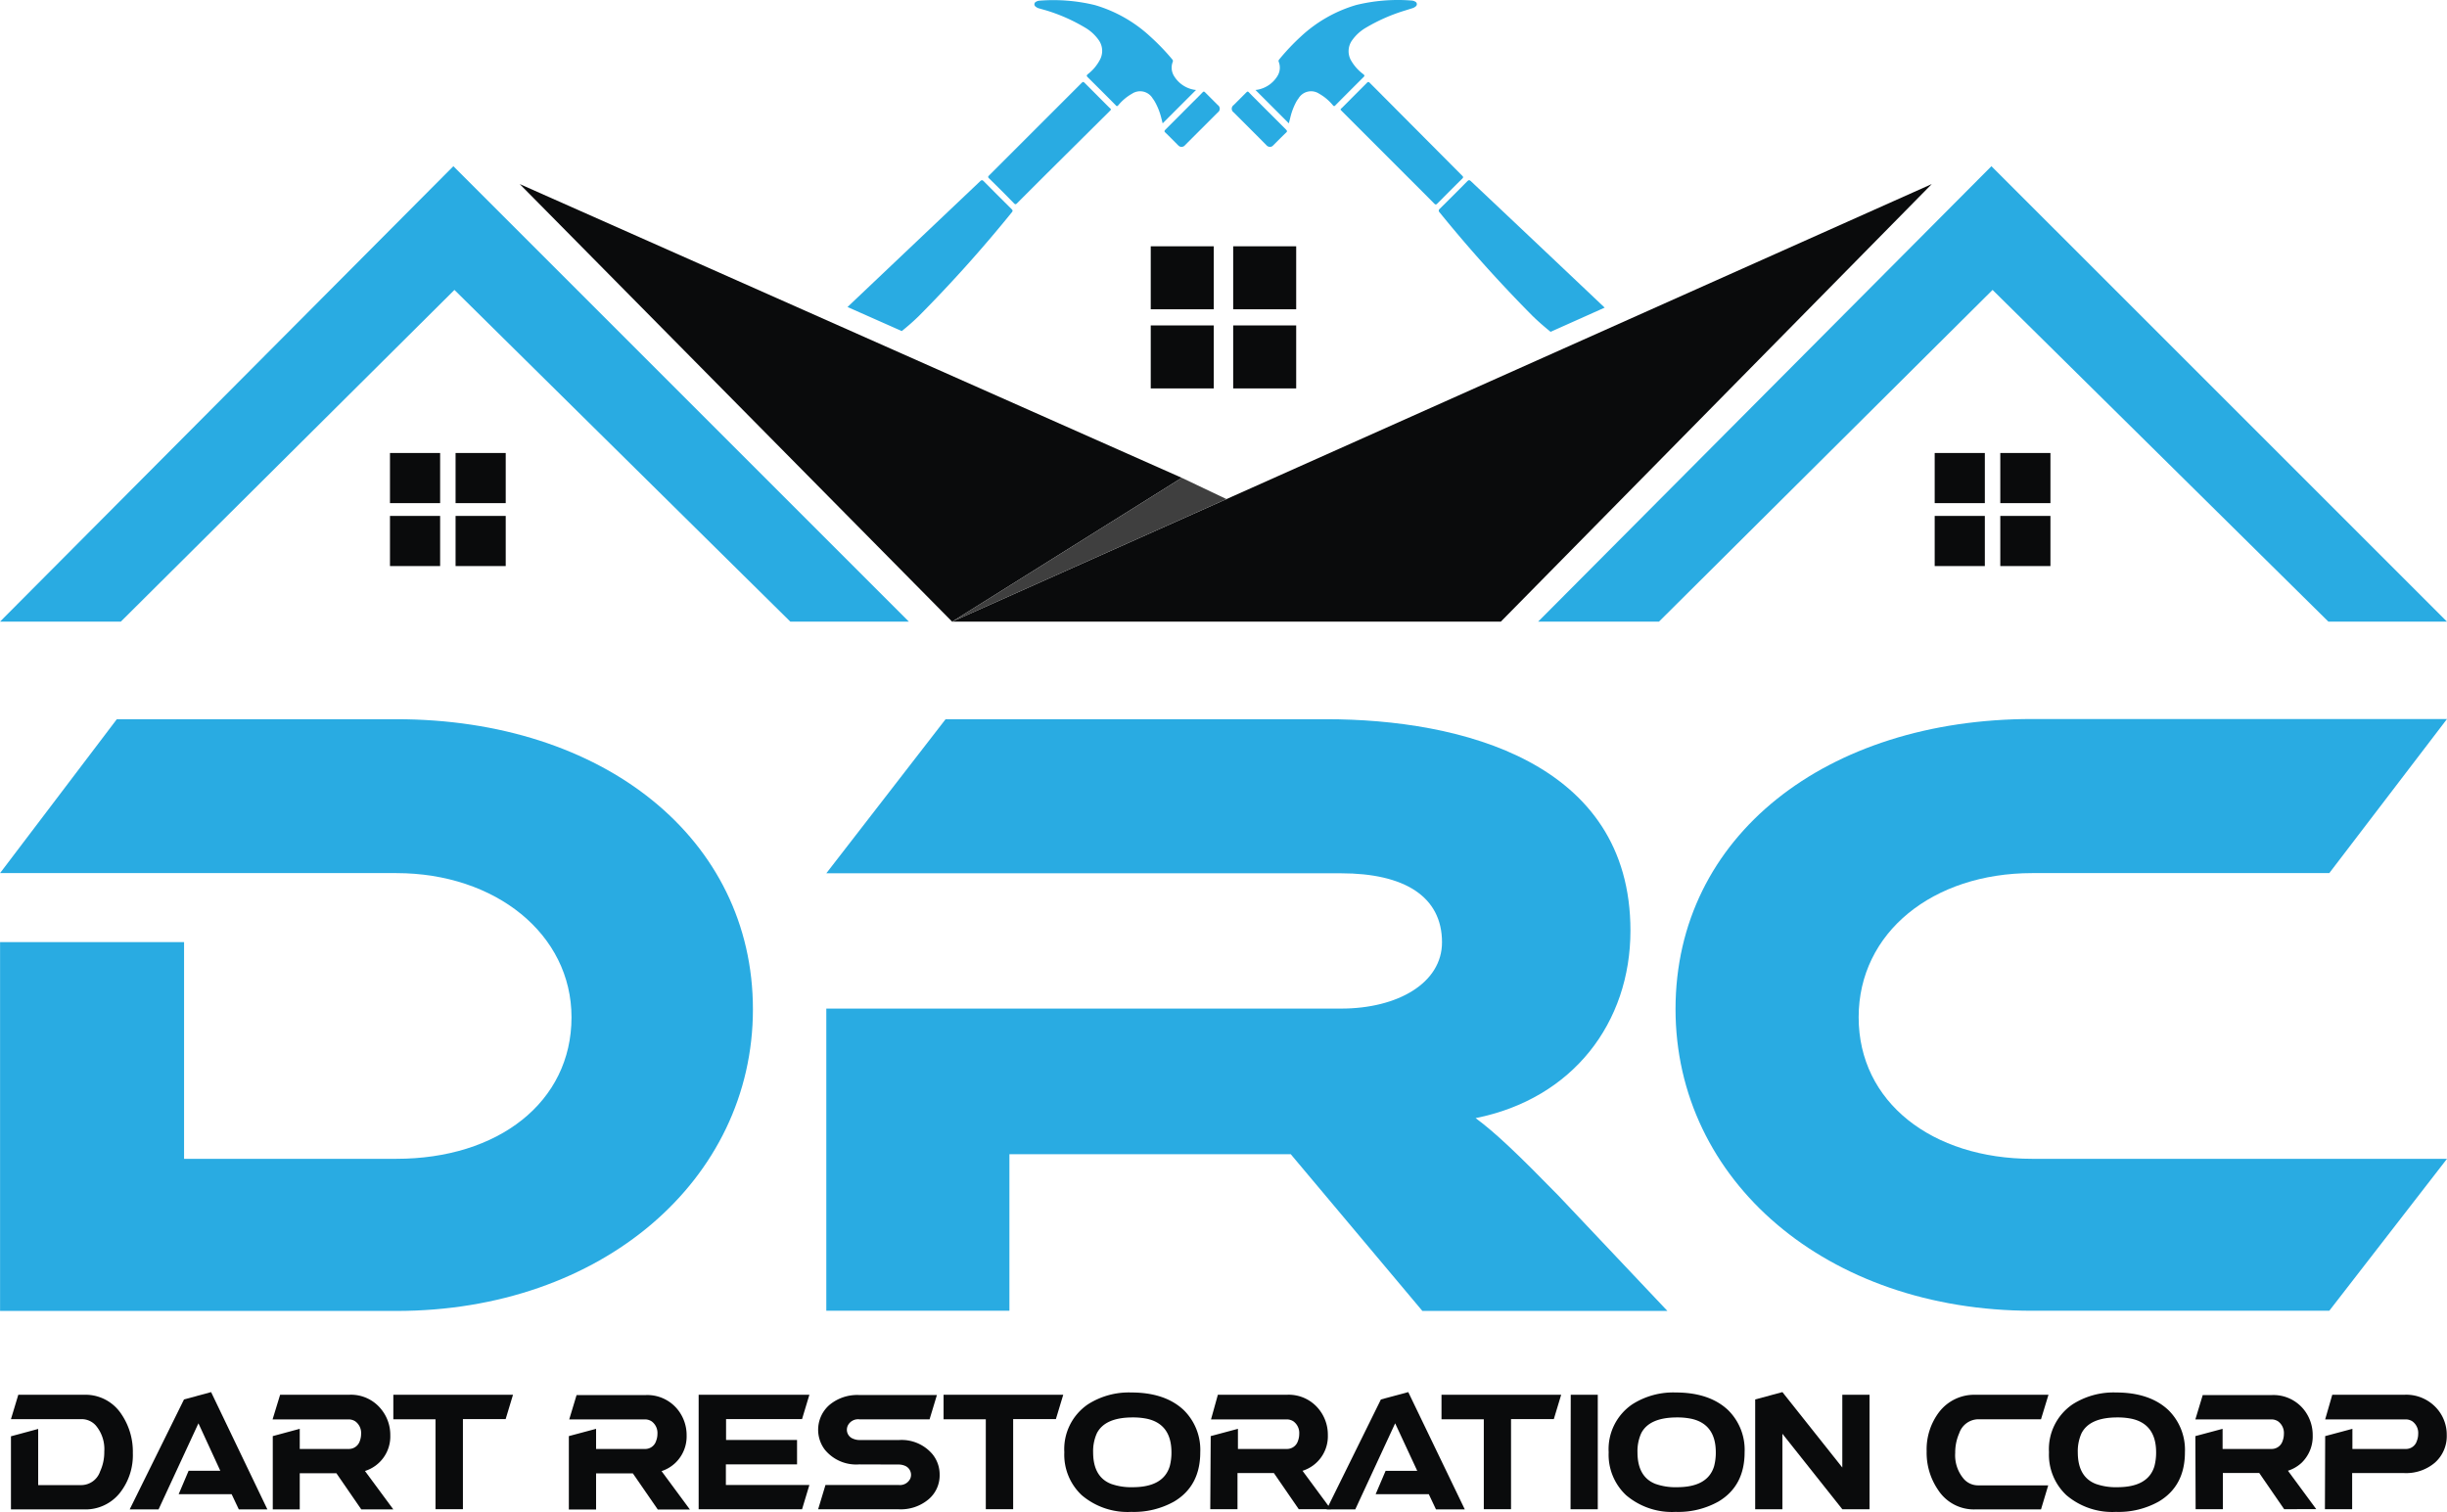 <?xml version="1.0" encoding="UTF-8"?>
<svg xmlns="http://www.w3.org/2000/svg" width="386.46" height="238.83" viewBox="0 0 386.46 238.83">
  <g id="dartrestore-logo" transform="translate(-20.66 -52.686)">
    <path id="Path_62" data-name="Path 62" d="M180.47,86.21a217.388,217.388,0,0,1-14.69,16.39,35.874,35.874,0,0,1-2.7,2.38l-8.57-3.8,20.91-19.83c.26-.26.39-.26.64,0q2.17,2.19,4.36,4.36C180.6,85.89,180.64,86,180.47,86.21Z" fill="#29abe2"></path>
    <path id="Path_63" data-name="Path 63" d="M209.55,66.9l-5.27,5.27-.23-.91a10.3,10.3,0,0,0-1-2.51,4.522,4.522,0,0,0-.34-.51,2.31,2.31,0,0,0-3.27-.75,7.68,7.68,0,0,0-2.14,1.79c-.16.19-.26.25-.46,0-1.45-1.47-2.92-2.93-4.39-4.39-.2-.2-.21-.29,0-.48a6.92,6.92,0,0,0,1.92-2.28,2.94,2.94,0,0,0-.18-3.1,6.83,6.83,0,0,0-2.19-2,27.52,27.52,0,0,0-6.18-2.72l-1.1-.31a1.35,1.35,0,0,1-.5-.27.44.44,0,0,1,.07-.77,1.22,1.22,0,0,1,.58-.17,27.73,27.73,0,0,1,8.71.7,21.88,21.88,0,0,1,8.78,5A35.127,35.127,0,0,1,205.74,62c.12.14.22.25.13.47a2.52,2.52,0,0,0,.25,2.29,4.65,4.65,0,0,0,3.06,2.09Z" fill="#29abe2"></path>
    <path id="Path_64" data-name="Path 64" d="M196.13,70l-.25.27L186,80.08c-1.57,1.57-3.14,3.13-4.71,4.71-.2.2-.3.21-.5,0q-1.95-2-3.92-3.92c-.2-.19-.19-.28,0-.47l14.62-14.62c.18-.18.28-.2.47,0l3.91,3.92A.758.758,0,0,1,196.13,70Z" fill="#29abe2"></path>
    <path id="Path_65" data-name="Path 65" d="M207.26,75.89a.73.73,0,0,1-.51-.23c-.69-.69-1.37-1.39-2.07-2.06-.19-.18-.09-.28,0-.4l4.05-4.06c.62-.62,1.25-1.23,1.85-1.86.18-.19.26-.14.41,0l2,2a.7.7,0,0,1,0,1.16l-4,4-1.15,1.15a.76.76,0,0,1-.58.3Z" fill="#29abe2"></path>
    <path id="Path_66" data-name="Path 66" d="M274.09,101.28l-8.54,3.82c-1-.81-1.93-1.61-2.84-2.5A219.582,219.582,0,0,1,248,86.21a.333.333,0,0,1,0-.5q2.2-2.17,4.36-4.36c.25-.26.39-.26.65,0Q263.585,91.325,274.09,101.28Z" fill="#29abe2"></path>
    <path id="Path_67" data-name="Path 67" d="M218.94,66.9l5.27,5.27.23-.91a10.3,10.3,0,0,1,.95-2.51,4.519,4.519,0,0,1,.34-.51,2.31,2.31,0,0,1,3.27-.75,7.68,7.68,0,0,1,2.14,1.79c.16.19.25.25.46,0q2.18-2.2,4.38-4.39c.21-.2.22-.29,0-.48A7.08,7.08,0,0,1,234,62.17a2.94,2.94,0,0,1,.19-3.1,6.9,6.9,0,0,1,2.18-2,27.92,27.92,0,0,1,6.18-2.72l1.18-.37a1.35,1.35,0,0,0,.5-.27.44.44,0,0,0-.07-.77,1.22,1.22,0,0,0-.58-.17,27.73,27.73,0,0,0-8.71.7,21.81,21.81,0,0,0-8.78,5A35.131,35.131,0,0,0,222.75,62c-.12.14-.22.25-.13.47a2.52,2.52,0,0,1-.25,2.29,4.68,4.68,0,0,1-3.06,2.09Z" fill="#29abe2"></path>
    <path id="Path_68" data-name="Path 68" d="M232.36,70l.25.27,9.85,9.85c1.57,1.57,3.14,3.13,4.7,4.71.2.2.31.21.51,0,1.3-1.31,2.6-2.62,3.92-3.92.19-.19.19-.28,0-.47L237,65.78c-.18-.18-.28-.2-.47,0l-3.91,3.92A.957.957,0,0,0,232.36,70Z" fill="#29abe2"></path>
    <path id="Path_69" data-name="Path 69" d="M221.22,75.89a.7.7,0,0,0,.51-.23c.69-.69,1.38-1.39,2.08-2.06.19-.18.08-.28,0-.4l-4.06-4.06c-.61-.62-1.24-1.23-1.84-1.86-.18-.19-.26-.14-.41,0l-2,2a.7.7,0,0,0,0,1.16l4,4,1.14,1.15A.79.79,0,0,0,221.22,75.89Z" fill="#29abe2"></path>
    <path id="Path_70" data-name="Path 70" d="M407.12,150.88,335.17,78.94l-71.59,71.94h19.08l52.69-52.4,53.04,52.4Z" fill="#29abe2"></path>
    <path id="Path_71" data-name="Path 71" d="M164.2,150.88,92.26,78.94l-71.6,71.94H39.74l52.69-52.4,53.05,52.4Z" fill="#29abe2"></path>
    <path id="Path_72" data-name="Path 72" d="M325.75,81.76,171.03,150.88h86.66Z" fill="#0a0b0c"></path>
    <path id="Path_73" data-name="Path 73" d="M102.74,81.76l68.29,69.12,36.27-22.72Z" fill="#0a0b0c"></path>
    <path id="Path_74" data-name="Path 74" d="M214.36,131.52l-7.06-3.36-36.27,22.72Z" fill="#3f3f3f"></path>
    <rect id="Rectangle_73" data-name="Rectangle 73" width="9.95" height="9.95" transform="translate(202.4 91.59)" fill="#0a0b0c"></rect>
    <rect id="Rectangle_74" data-name="Rectangle 74" width="9.95" height="9.95" transform="translate(215.42 91.59)" fill="#0a0b0c"></rect>
    <rect id="Rectangle_75" data-name="Rectangle 75" width="9.95" height="9.95" transform="translate(202.4 104.09)" fill="#0a0b0c"></rect>
    <rect id="Rectangle_76" data-name="Rectangle 76" width="9.95" height="9.95" transform="translate(215.42 104.09)" fill="#0a0b0c"></rect>
    <rect id="Rectangle_77" data-name="Rectangle 77" width="7.92" height="7.92" transform="translate(82.25 124.24)" fill="#0a0b0c"></rect>
    <rect id="Rectangle_78" data-name="Rectangle 78" width="7.92" height="7.92" transform="translate(92.61 124.24)" fill="#0a0b0c"></rect>
    <rect id="Rectangle_79" data-name="Rectangle 79" width="7.92" height="7.92" transform="translate(82.25 134.18)" fill="#0a0b0c"></rect>
    <rect id="Rectangle_80" data-name="Rectangle 80" width="7.92" height="7.92" transform="translate(92.61 134.18)" fill="#0a0b0c"></rect>
    <rect id="Rectangle_81" data-name="Rectangle 81" width="7.92" height="7.92" transform="translate(326.21 124.24)" fill="#0a0b0c"></rect>
    <rect id="Rectangle_82" data-name="Rectangle 82" width="7.92" height="7.92" transform="translate(336.57 124.24)" fill="#0a0b0c"></rect>
    <rect id="Rectangle_83" data-name="Rectangle 83" width="7.92" height="7.92" transform="translate(326.21 134.18)" fill="#0a0b0c"></rect>
    <rect id="Rectangle_84" data-name="Rectangle 84" width="7.92" height="7.92" transform="translate(336.57 134.18)" fill="#0a0b0c"></rect>
    <path id="Path_75" data-name="Path 75" d="M83.26,259.76H20.67V201.5H49.73v34.23H83.26c16.07,0,27.66-8.94,27.66-22.36,0-13.13-12-22.77-27.66-22.77H20.67l18.44-24.31H83.26c32.69,0,56.31,18.86,56.31,45.82S115.67,259.76,83.26,259.76Z" fill="#29abe2"></path>
    <path id="Path_76" data-name="Path 76" d="M284,259.76H245.3L224.51,235H180.08v24.73H151.16V212h81.31c8.95,0,15.93-4.05,15.93-10.47,0-7.27-6-10.9-15.93-10.9H151.16L170,166.29h60.1c21.24,0,48.06,6.7,48.06,33.39,0,14.53-9.08,26.55-24.45,29.62,3.21,2.38,6.71,5.73,13.13,12.3Z" fill="#29abe2"></path>
    <path id="Path_77" data-name="Path 77" d="M407.12,235.73l-18.59,24H341.59c-32.42,0-56.31-20.54-56.31-47.65,0-27.38,23.89-45.82,56.31-45.82h65.53L388.53,190.6H341.59c-15.65,0-27.39,9.36-27.39,22.77s11.6,22.36,27.39,22.36Z" fill="#29abe2"></path>
    <path id="Path_78" data-name="Path 78" d="M22.39,279.56l4.3-1.16v8.87h6.78a3.17,3.17,0,0,0,3-2.16,7.26,7.26,0,0,0,.66-3.14,5.79,5.79,0,0,0-1.34-4.12,3,3,0,0,0-2.27-1H22.39L23.55,273H34a6.78,6.78,0,0,1,5.85,3.09,10.53,10.53,0,0,1,1.79,6.12,9.62,9.62,0,0,1-2,6.23A6.94,6.94,0,0,1,34,291.11H22.39Z" fill="#0a0b0c"></path>
    <path id="Path_79" data-name="Path 79" d="M48.88,288.7l1.57-3.7h5L52,277.51l-6.3,13.6H41.14l8.58-17.37L54,272.58l8.89,18.53H58.38l-1.14-2.41Z" fill="#0a0b0c"></path>
    <path id="Path_80" data-name="Path 80" d="M63.74,279.53,68,278.38v3.18h7.71a1.81,1.81,0,0,0,1.78-1.27,3.15,3.15,0,0,0,.2-1.1,2.27,2.27,0,0,0-.93-2,1.94,1.94,0,0,0-1.05-.3h-12L64.9,273H75.79A6.12,6.12,0,0,1,81,275.46a6.39,6.39,0,0,1,1.3,3.94,5.71,5.71,0,0,1-4,5.64l4.48,6.07H77.72l-3.93-5.71H68v5.71H63.74Z" fill="#0a0b0c"></path>
    <path id="Path_81" data-name="Path 81" d="M82.78,276.87V273h18.9l-1.16,3.84H93.77v14.24H89.44V276.87Z" fill="#0a0b0c"></path>
    <path id="Path_82" data-name="Path 82" d="M110.5,279.53l4.3-1.15v3.18h7.71a1.79,1.79,0,0,0,1.77-1.27,3,3,0,0,0,.21-1.1,2.27,2.27,0,0,0-.93-2,1.94,1.94,0,0,0-1-.3h-12l1.16-3.84h10.89a6.14,6.14,0,0,1,5.19,2.43,6.45,6.45,0,0,1,1.3,3.94,5.77,5.77,0,0,1-1.78,4.34,5.691,5.691,0,0,1-2.18,1.3l4.48,6.07h-5.07l-3.94-5.71H114.8v5.71h-4.3Z" fill="#0a0b0c"></path>
    <path id="Path_83" data-name="Path 83" d="M135.3,284v3.25h13.19l-1.16,3.84H131V273h17.49l-1.16,3.84h-12v3.3h11.21V284Z" fill="#0a0b0c"></path>
    <path id="Path_84" data-name="Path 84" d="M156.35,284a6.39,6.39,0,0,1-5.42-2.32,5.21,5.21,0,0,1,.72-7.07,6.85,6.85,0,0,1,4.7-1.57h12.28l-1.16,3.84H156.39a1.81,1.81,0,0,0-1.84,1,1.6,1.6,0,0,0-.14.63,1.51,1.51,0,0,0,1,1.44,2.54,2.54,0,0,0,1,.2h6.23a6.38,6.38,0,0,1,5.28,2.23,5.07,5.07,0,0,1,1.14,3.25,4.94,4.94,0,0,1-1.78,3.91,6.81,6.81,0,0,1-4.64,1.55H149.87l1.16-3.84h11.55a1.8,1.8,0,0,0,1.84-1,1.54,1.54,0,0,0-.77-2,2.5,2.5,0,0,0-1.07-.23Z" fill="#0a0b0c"></path>
    <path id="Path_85" data-name="Path 85" d="M169.68,276.87V273h18.9l-1.16,3.84h-6.75v14.24h-4.32V276.87Z" fill="#0a0b0c"></path>
    <path id="Path_86" data-name="Path 86" d="M210.22,282.08q0,5.32-4.12,7.78a13,13,0,0,1-6.77,1.64,11.18,11.18,0,0,1-7.83-2.64,8.76,8.76,0,0,1-2.75-6.78,8.56,8.56,0,0,1,3.73-7.57,12,12,0,0,1,6.85-1.87c3.57,0,6.34.94,8.3,2.8A8.79,8.79,0,0,1,210.22,282.08Zm-16.92,0q0,3.89,2.84,5a9.479,9.479,0,0,0,3.41.52q4.84,0,5.85-3.31a8.311,8.311,0,0,0,.27-2.19q0-4.43-3.82-5.3a10.76,10.76,0,0,0-2.3-.22q-4.38,0-5.66,2.5A6.88,6.88,0,0,0,193.3,282.08Z" fill="#0a0b0c"></path>
    <path id="Path_87" data-name="Path 87" d="M211.87,279.53l4.3-1.15v3.18h7.7a1.81,1.81,0,0,0,1.78-1.27,3.15,3.15,0,0,0,.2-1.1,2.27,2.27,0,0,0-.93-2,1.94,1.94,0,0,0-1-.3h-12L213,273h10.89a6.11,6.11,0,0,1,5.18,2.43,6.39,6.39,0,0,1,1.3,3.94,5.71,5.71,0,0,1-4,5.64l4.48,6.07h-5.07l-3.93-5.71H216.1v5.71h-4.3Z" fill="#0a0b0c"></path>
    <path id="Path_88" data-name="Path 88" d="M237.92,288.7l1.57-3.68h5L241,277.51l-6.3,13.6h-4.52l8.57-17.37,4.32-1.16L252,291.11h-4.55l-1.14-2.41Z" fill="#0a0b0c"></path>
    <path id="Path_89" data-name="Path 89" d="M248.32,276.87V273h18.9l-1.16,3.84H259.3v14.24H255V276.87Z" fill="#0a0b0c"></path>
    <path id="Path_90" data-name="Path 90" d="M268.73,273H273v18.08h-4.3Z" fill="#0a0b0c"></path>
    <path id="Path_91" data-name="Path 91" d="M296.19,282.08q0,5.32-4.12,7.78a13,13,0,0,1-6.77,1.64,11.18,11.18,0,0,1-7.83-2.64,8.76,8.76,0,0,1-2.75-6.78,8.56,8.56,0,0,1,3.73-7.57,12,12,0,0,1,6.85-1.87c3.57,0,6.34.94,8.3,2.8a8.79,8.79,0,0,1,2.59,6.64Zm-16.92,0q0,3.89,2.84,5a9.479,9.479,0,0,0,3.41.52q4.85,0,5.85-3.31a8.31,8.31,0,0,0,.27-2.19q0-4.43-3.82-5.3a10.76,10.76,0,0,0-2.3-.22q-4.38,0-5.66,2.5A6.88,6.88,0,0,0,279.27,282.08Z" fill="#0a0b0c"></path>
    <path id="Path_92" data-name="Path 92" d="M311.62,273h4.3v18.08h-4.3l-9.46-11.92v11.92h-4.3V273.74l4.3-1.16,9.46,11.91Z" fill="#0a0b0c"></path>
    <path id="Path_93" data-name="Path 93" d="M332.59,273h11.59L343,276.87h-9.91a3.22,3.22,0,0,0-3,2.19,7.579,7.579,0,0,0-.64,3.13,5.74,5.74,0,0,0,1.37,4.12,3,3,0,0,0,2.25,1h11.07l-1.14,3.8H332.59a6.74,6.74,0,0,1-5.85-3.09,10.38,10.38,0,0,1-1.8-6.1,9.74,9.74,0,0,1,2-6.23,7,7,0,0,1,5.65-2.69Z" fill="#0a0b0c"></path>
    <path id="Path_94" data-name="Path 94" d="M365.73,282.08q0,5.32-4.12,7.78a13,13,0,0,1-6.77,1.64,11.18,11.18,0,0,1-7.83-2.64,8.76,8.76,0,0,1-2.75-6.78,8.56,8.56,0,0,1,3.73-7.57,12,12,0,0,1,6.85-1.87c3.57,0,6.34.94,8.3,2.8a8.79,8.79,0,0,1,2.59,6.64Zm-16.92,0q0,3.89,2.84,5a9.479,9.479,0,0,0,3.41.52q4.85,0,5.85-3.31a8.309,8.309,0,0,0,.27-2.19q0-4.43-3.82-5.3a10.758,10.758,0,0,0-2.3-.22q-4.38,0-5.66,2.5A6.88,6.88,0,0,0,348.81,282.08Z" fill="#0a0b0c"></path>
    <path id="Path_95" data-name="Path 95" d="M367.38,279.53l4.3-1.15v3.18h7.7a1.81,1.81,0,0,0,1.78-1.27,3.15,3.15,0,0,0,.2-1.1,2.27,2.27,0,0,0-.93-2,1.94,1.94,0,0,0-1.05-.3h-12l1.16-3.84h10.89a6.14,6.14,0,0,1,5.19,2.43,6.44,6.44,0,0,1,1.29,3.94,5.77,5.77,0,0,1-1.77,4.34A5.691,5.691,0,0,1,382,285l4.47,6.07H381.4l-3.93-5.71h-5.75v5.71h-4.3Z" fill="#0a0b0c"></path>
    <path id="Path_96" data-name="Path 96" d="M387.88,279.53l4.3-1.15v3.18h8.41a1.79,1.79,0,0,0,1.77-1.27,3,3,0,0,0,.21-1.1,2.27,2.27,0,0,0-.93-2,1.94,1.94,0,0,0-1.05-.3H387.88L389,273h11.37a6.44,6.44,0,0,1,5.39,2.46,6.26,6.26,0,0,1,1.32,3.91,5.59,5.59,0,0,1-1.89,4.37,7,7,0,0,1-4.82,1.63h-8.23v5.71h-4.3Z" fill="#0a0b0c"></path>
  </g>
</svg>
